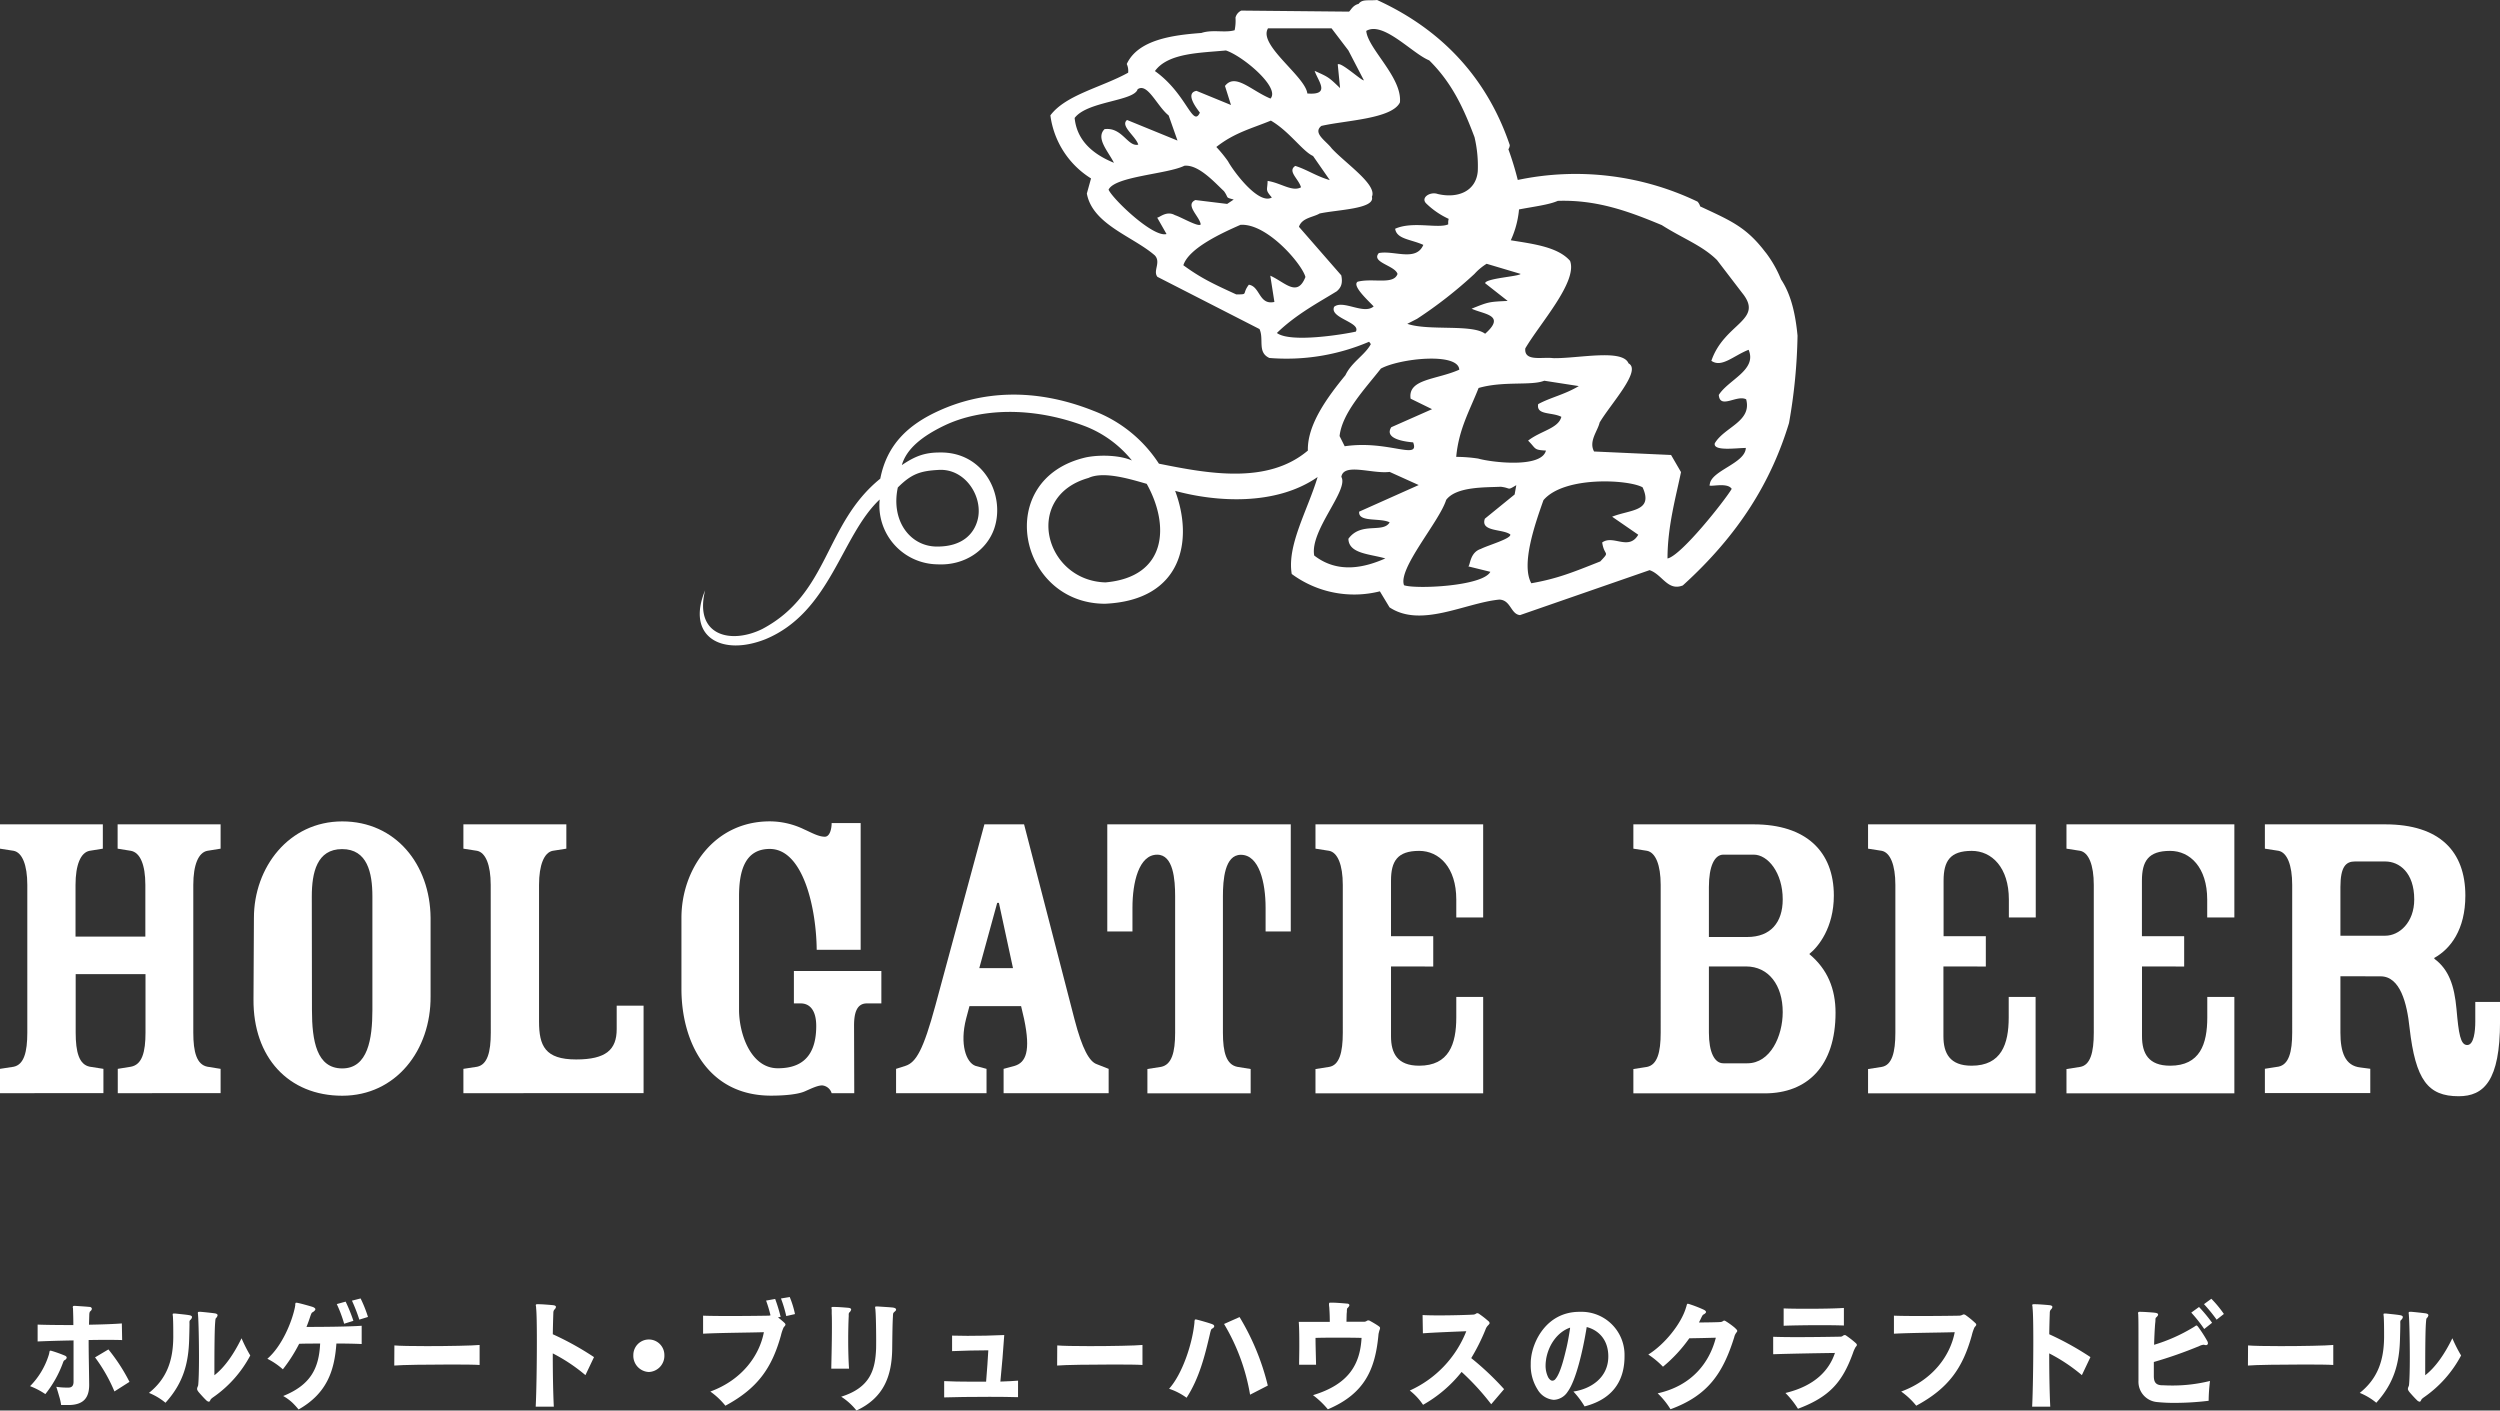 <svg xmlns="http://www.w3.org/2000/svg" viewBox="0 0 644.48 363.62"><rect x="0" y="0" width="644.48" height="363.62" fill="#333333" stroke="none"/><defs><style>.cls-1{fill:#fff;}</style></defs><title>product-logo</title><g id="レイヤー_2" data-name="レイヤー 2"><g id="design01"><path class="cls-1" d="M16.66,350.64a.62.62,0,0,0-.27.27c-.11.24-.19.48-.27.69a28.53,28.53,0,0,1-4.43,7.79,19.23,19.23,0,0,0-3.94-2.05,19.77,19.77,0,0,0,4.78-7.91,4.7,4.7,0,0,0,.19-.75c.05-.27.05-.48.27-.48.05,0,.11,0,.16,0a34.14,34.14,0,0,1,3.58,1.27c.33.15.46.33.46.51S17,350.49,16.66,350.64Zm6.19-5.19c0,3.86.11,7.82.14,11.56,0,3.38-1.52,5.07-5,5.19h-.52c-.46,0-1,0-1.71,0a13.88,13.88,0,0,0-.52-2.29c-.22-.78-.46-1.6-.73-2.41a17.11,17.11,0,0,0,2.74.21h.41c1,0,1.3-.66,1.3-1.51V354c0-2.23,0-5.43,0-8.45-3.78.06-7.33.18-9.26.27v-4.35c2.15.09,5.62.12,9.21.12,0-1.69-.05-3.11-.08-3.89,0-.27,0-.45-.05-.6s0-.15,0-.21.05-.21.24-.24.24,0,.43,0c.92.06,2.83.18,3.69.27a.54.54,0,0,1,.54.48.85.85,0,0,1-.33.57l-.08.09a.3.3,0,0,0-.14.18,2.14,2.14,0,0,0-.11.66l-.08,2.6c3.48-.06,6.65-.18,8.47-.33l.08,4.29C29.37,345.39,26.19,345.39,22.85,345.45Zm6.65,13.25a41.4,41.4,0,0,0-5-8.78l3.45-2.05a46.66,46.66,0,0,1,5.43,8.36Z"/><path class="cls-1" d="M49.07,340.26a.63.63,0,0,0-.22.42,3.62,3.62,0,0,0,0,.54c0,1-.05,2.87-.08,3.83-.14,6.25-1.44,11.41-6.11,16.57a16.11,16.11,0,0,0-4.26-2.54c4.56-3.65,6.22-8.27,6.27-14.34,0-1.45,0-3.68-.08-5.13,0-.24-.05-.42-.05-.54a.68.68,0,0,1,0-.33c0-.09.11-.12.3-.12s.22,0,.35,0c.81.09,2.74.27,3.58.42.54.09.73.27.73.51A1.17,1.17,0,0,1,49.07,340.26Zm6,19.86c-.52.36-.76.6-.81.75-.14.3-.24.48-.43.48a1.19,1.19,0,0,1-.68-.39c-.52-.48-1.39-1.45-1.93-2.08-.3-.39-.43-.63-.41-.88a1.56,1.56,0,0,1,.19-.6c0-.09.05-.15.08-.24.14-1.06.22-4,.22-7.18,0-4.38-.11-9.36-.24-10.9,0-.24-.05-.39-.05-.51v-.12c0-.18.05-.27.3-.27a3.31,3.31,0,0,1,.49,0c1,.09,2.72.27,3.58.39.52.09.71.27.71.51a1.33,1.33,0,0,1-.41.72c-.14.12-.16.48-.22,1.21-.19,2.51-.19,9.54-.19,13.52,2.72-2.11,5.05-5.55,7-9.54a35.84,35.84,0,0,0,2.25,4.44A30.31,30.31,0,0,1,55.07,360.12Z"/><path class="cls-1" d="M86.72,346.35c-.49,7-2.44,12.86-9.75,17a20,20,0,0,0-1.66-1.81A12.12,12.12,0,0,0,73,359.88c7.06-2.84,9.23-7.12,9.53-13.52-2.06,0-3.94,0-5.41.06A39.75,39.75,0,0,1,72.92,353a18.41,18.41,0,0,0-4-2.72c3.78-3.26,6.38-9.57,7.14-13.43,0-.09,0-.18.05-.27a1.91,1.91,0,0,0,0-.36c.05-.3.11-.39.27-.39h.11c.11,0,.27.06.46.09.73.15,3,.78,3.67,1,.46.18.68.39.68.6s-.33.57-.79.81c-.19.09-.35.51-.6,1.27s-.57,1.66-.9,2.47c4.29,0,11-.06,14.23-.3v4.71C91.15,346.38,88.89,346.35,86.72,346.35Zm2-5.1a34.13,34.13,0,0,0-1.9-5.07l2.28-.63a40.9,40.9,0,0,1,2,4.95Zm3.91-1.06a42.94,42.94,0,0,0-1.9-4.89l2.23-.57a32.66,32.66,0,0,1,1.9,4.77Z"/><path class="cls-1" d="M101.67,346.84c1.25.12,4.59.18,8.34.18,5.49,0,11.84-.12,13.63-.3l0,5.16c-1.14-.09-4.07-.12-7.47-.12-5.68,0-12.6.09-14.53.27Z"/><path class="cls-1" d="M150.92,354.5a44.27,44.27,0,0,0-8.42-5.61c0,4.8.08,9.93.27,13.73l-4.67,0c.19-3.65.3-10.93.3-16.84,0-4-.05-7.42-.19-8.54q0-.41-.08-.63v-.09c0-.24.08-.3.35-.3a3.84,3.84,0,0,1,.52,0c.71,0,2.63.15,3.53.24.6.06.79.24.79.48a1.19,1.19,0,0,1-.43.69,1.32,1.32,0,0,0-.24.78c-.05,1.42-.11,3.35-.14,5.55a76.11,76.11,0,0,1,10.62,5.89Z"/><path class="cls-1" d="M167.27,353.69a4.18,4.18,0,0,1-4-4.38,4,4,0,1,1,8,0A4.18,4.18,0,0,1,167.27,353.69Z"/><path class="cls-1" d="M202.42,341.68c-.05.09-.14.18-.19.27a1.25,1.25,0,0,0-.24.3,11.25,11.25,0,0,0-.68,2.05c-2.33,8.33-5.95,13.58-14.31,18.08a19.44,19.44,0,0,0-3.88-3.65c8.39-3.08,12.71-9.51,13.8-15.3-3.75.12-11.33.15-15.67.39v-4.65c1.36.06,4,.09,6.79.09,4.13,0,8.64-.06,10.1-.09a1.83,1.83,0,0,0,.49-.09,33.72,33.72,0,0,0-1.14-3.8l2.34-.42a40.66,40.66,0,0,1,1.41,4.62l-.68.12c.62.51,1.41,1.15,1.66,1.42a.69.69,0,0,1,.27.48A.46.46,0,0,1,202.42,341.68Zm.27-2.41a33,33,0,0,0-1.36-4.53l2.25-.39a24.08,24.08,0,0,1,1.36,4.41Z"/><path class="cls-1" d="M218.94,338.36c-.08.06-.11.18-.14.36a2.86,2.86,0,0,0,0,.48c-.08,1.51-.14,3.83-.14,6.22,0,2.72.08,5.55.22,7.42H214.3c0-.91.16-6.37.16-10.56,0-1.45,0-2.72-.05-3.62,0-.33,0-.63,0-.84s0-.36-.05-.48a1,1,0,0,1,0-.3c.05-.09.14-.12.35-.12H215c1.09,0,2.85.15,3.58.21s.84.27.84.48A1.43,1.43,0,0,1,218.94,338.36Zm11.52-.06a.78.78,0,0,0-.22.36,7,7,0,0,0-.05.75c-.11,1.84-.14,4.17-.19,8.42-.11,6.67-2,12.44-9.21,15.79a15.86,15.86,0,0,0-3.94-3.56c7.6-2.38,8.77-7.06,9-12.34.05-1.84,0-8.12-.16-9.84,0-.3-.05-.51-.08-.66s0-.12,0-.18a.23.23,0,0,1,.14-.24,1,1,0,0,1,.14,0,3.3,3.3,0,0,1,.49,0c.76.06,2.91.18,3.75.27.63.09.87.27.87.54S230.76,338,230.46,338.3Z"/><path class="cls-1" d="M262.44,360.18c-2.06-.06-4.67-.09-7.33-.09-4.59,0-9.34.06-11.71.15l0-4.2c1.6.09,4.4.15,7.42.15,1.11,0,2.25,0,3.39,0,.25-3,.46-5.95.57-8.09-2.82,0-6.44.09-9.34.21v-4c1.09,0,2.47.06,4,.06,3,0,6.44-.06,9.45-.21-.24,3.68-.62,8.18-1,12,1.85-.06,3.48-.15,4.56-.24Z"/><path class="cls-1" d="M272.55,346.84c1.25.12,4.59.18,8.34.18,5.49,0,11.84-.12,13.63-.3l0,5.16c-1.14-.09-4.07-.12-7.47-.12-5.68,0-12.6.09-14.53.27Z"/><path class="cls-1" d="M312.51,342.49c-.22.12-.33.18-.62,1.48-1.22,5.22-2.66,11.23-6,16.36a16.48,16.48,0,0,0-4.51-2.32c3.42-3.8,6-11.56,6.54-17.05,0-.21,0-.39.05-.48,0-.27.08-.33.22-.33a.48.48,0,0,1,.19,0c.79.18,3.48.94,4.18,1.24.33.12.46.33.46.51S312.83,342.34,312.51,342.49Zm9.75,17.05a52.38,52.38,0,0,0-6.71-18.23l4-1.78a62.54,62.54,0,0,1,7.28,17.66Z"/><path class="cls-1" d="M355.59,343a1.61,1.61,0,0,1-.11.39c0,.15-.08.3-.11.54-.81,9-3.5,15.33-13.06,19.38a22.21,22.21,0,0,0-3.83-3.65c9.29-2.81,12.14-8,12.52-14.76-3.1-.09-9.29-.09-11.87,0,0,1.72.08,4,.14,6.91h-4.37c0-1.42.05-3,.05-4.62,0-2.26,0-4.56-.14-6.43,1.49,0,4.56,0,8,0,0-1.27-.05-2.47-.11-3.35,0-.27-.05-.57-.08-.85s0-.33,0-.42c0-.24.05-.3.27-.33h.43c1,0,2.85.15,3.83.24.52,0,.71.21.71.42s-.27.54-.46.72-.11.18-.16.39,0,.45-.05.81-.05,1.3-.08,2.35h4.51a1.26,1.26,0,0,0,.65-.18.89.89,0,0,1,.46-.18.84.84,0,0,1,.41.12c.43.21,1.77,1,2.25,1.36.27.18.38.33.38.51A2,2,0,0,1,355.59,343Z"/><path class="cls-1" d="M384.42,362a64.13,64.13,0,0,0-7.63-8.33,33.84,33.84,0,0,1-9.94,8.48,15.68,15.68,0,0,0-3.42-3.68A28.08,28.08,0,0,0,378,343.18c-3,.12-8.45.33-11.19.54l-.08-4.71c1,.06,2.55.09,4.24.09,3.48,0,7.55-.12,8.88-.21a1.33,1.33,0,0,0,.65-.24.61.61,0,0,1,.35-.12,1,1,0,0,1,.54.24,23.56,23.56,0,0,1,2.31,1.81.69.69,0,0,1,.3.51v.09a1.56,1.56,0,0,1-.27.36l-.11.12a2.72,2.72,0,0,0-.68,1.12,52,52,0,0,1-3.67,7.33,72.09,72.09,0,0,1,8.47,8Z"/><path class="cls-1" d="M408.49,362.56a22.07,22.07,0,0,0-2.88-3.83c4.48-.66,9-3.56,9-9.05,0-4.5-2.72-6.85-5.57-7.58-1,6.25-2.82,13.88-4.92,16.69a4.49,4.49,0,0,1-3.56,2.08,5.31,5.31,0,0,1-4.16-2.63,11.56,11.56,0,0,1-1.79-6.49c0-.48,0-1,.08-1.57.46-4.38,3.94-11.8,12.17-12h.41a11.1,11.1,0,0,1,11.52,11.35v.06C418.81,354.77,416.77,360.42,408.49,362.56Zm-9.91-12.13a9.7,9.7,0,0,0-.14,1.51,6.79,6.79,0,0,0,.68,3.14c.33.54.71.85,1.06.85a1,1,0,0,0,.79-.42c1.36-1.54,2.36-6,2.88-8.15.33-1.42.65-3.23.9-4.92l0-.18C401.59,343.34,399.2,346.6,398.57,350.43Z"/><path class="cls-1" d="M447.61,343.55a3,3,0,0,0-.54,1.18c-2.88,9.18-6.68,15-16.43,18.56a20.15,20.15,0,0,0-3.31-4.1c9-2,13.42-8.12,15-14.34-2.06.06-4.73.12-6.84.15a37.66,37.66,0,0,1-6.79,7.33,22.37,22.37,0,0,0-3.78-3.14c4.26-2.66,8.37-7.85,9.64-11.86.08-.3.19-.54.22-.72.08-.36.16-.48.27-.51s.05,0,.08,0a2.11,2.11,0,0,1,.46.12,33.13,33.13,0,0,1,3.64,1.42c.41.21.57.42.57.6s-.35.51-.71.66c-.16.06-.41.6-.49.75-.19.42-.41.85-.62,1.27,2.17,0,5-.06,5.65-.12a1.39,1.39,0,0,0,.6-.27.56.56,0,0,1,.27-.09.73.73,0,0,1,.33.12,20.33,20.33,0,0,1,2.17,1.54,6.27,6.27,0,0,1,.71.69.49.49,0,0,1,.14.33C447.85,343.25,447.74,343.37,447.61,343.55Z"/><path class="cls-1" d="M478.66,346.84c-.05.18-.25.33-.33.48a7.84,7.84,0,0,0-.65,1.48c-2.69,7.42-5.95,11.29-14.18,14.37a22.6,22.6,0,0,0-3.23-4.07c7.66-1.84,11.3-5.92,12.76-10.32-4.51.06-11.33.18-15.92.33l0-4.5c1.47.06,3.75.09,6.19.09,4.56,0,9.72-.09,11.27-.12a1,1,0,0,0,.46-.18,1,1,0,0,1,.54-.24.75.75,0,0,1,.41.18,24.57,24.57,0,0,1,2.36,1.84c.24.21.35.39.35.54S478.66,346.81,478.66,346.84Zm-9.29-5.22c-3.53,0-7.36.06-9.56.15V337.3c1.41.06,3.58.09,5.89.09,3.58,0,7.5-.06,9.64-.21v4.53C473.85,341.65,471.68,341.62,469.37,341.62Z"/><path class="cls-1" d="M509.41,341.68c-.05.09-.14.18-.19.27a1.25,1.25,0,0,0-.24.3,11.25,11.25,0,0,0-.68,2.05c-2.33,8.33-5.95,13.58-14.31,18.08a19.44,19.44,0,0,0-3.88-3.65c8.39-3.08,12.71-9.51,13.8-15.3-3.75.12-11.33.15-15.67.39v-4.65c1.36.06,4,.09,6.79.09,4.13,0,8.64-.06,10.1-.09a2.21,2.21,0,0,0,.76-.21,1,1,0,0,1,.35-.12,1,1,0,0,1,.52.21,22.52,22.52,0,0,1,2.44,2,.69.69,0,0,1,.27.48A.46.46,0,0,1,509.41,341.68Z"/><path class="cls-1" d="M536.69,354.5a44.27,44.27,0,0,0-8.42-5.61c0,4.8.08,9.93.27,13.73l-4.67,0c.19-3.65.3-10.93.3-16.84,0-4-.05-7.42-.19-8.54q0-.41-.08-.63v-.09c0-.24.08-.3.35-.3a3.84,3.84,0,0,1,.52,0c.71,0,2.63.15,3.53.24.6.06.79.24.79.48a1.19,1.19,0,0,1-.43.69,1.32,1.32,0,0,0-.24.78c-.05,1.42-.11,3.35-.14,5.55a76.11,76.11,0,0,1,10.62,5.89Z"/><path class="cls-1" d="M569.37,361.11a73.17,73.17,0,0,1-8.72.54,41.29,41.29,0,0,1-4.54-.21,5.25,5.25,0,0,1-4.83-5.49v-.06c0-.88,0-6,0-10.35,0-2.9,0-5.49-.05-6.31,0-.24,0-.45-.05-.57,0-.27,0-.45.3-.48.11,0,.24,0,.46,0,.54,0,3,.15,3.61.24s.79.24.79.48-.25.51-.52.75a.65.65,0,0,0-.11.15,2.09,2.09,0,0,0-.05.27c0,.21,0,.57-.08,1.15-.14,1.81-.22,3.65-.27,5.46a43.89,43.89,0,0,0,10.1-4.5c.35-.21.46-.3.6-.39a.41.41,0,0,1,.22-.09c.16,0,.3.18.57.54a35,35,0,0,1,2.15,3.35,1.46,1.46,0,0,1,.24.69.48.48,0,0,1-.54.48,1.37,1.37,0,0,1-.46-.09c-.05,0-.11,0-.16,0a3,3,0,0,0-1,.3,109.49,109.49,0,0,1-11.79,4.14c0,1.18,0,2.38,0,3.59,0,1.54.46,2.32,2,2.41.65,0,1.41.06,2.25.06A40.05,40.05,0,0,0,569.72,356,44.57,44.57,0,0,0,569.37,361.11Zm-1.14-18.5a36.84,36.84,0,0,0-3.34-4.23l2-1.45a39,39,0,0,1,3.37,4.07Zm3.2-2.41a40.16,40.16,0,0,0-3.26-4l1.9-1.39a29,29,0,0,1,3.23,3.92Z"/><path class="cls-1" d="M579.53,346.84c1.25.12,4.59.18,8.34.18,5.49,0,11.84-.12,13.63-.3l0,5.16c-1.14-.09-4.07-.12-7.47-.12-5.68,0-12.6.09-14.53.27Z"/><path class="cls-1" d="M619,340.26a.63.63,0,0,0-.22.42,3.62,3.62,0,0,0,0,.54c0,1-.05,2.87-.08,3.83-.14,6.25-1.44,11.41-6.11,16.57a16.11,16.11,0,0,0-4.26-2.54c4.56-3.65,6.22-8.27,6.27-14.34,0-1.45,0-3.68-.08-5.13,0-.24-.05-.42-.05-.54a.68.68,0,0,1,0-.33c0-.09.11-.12.3-.12s.22,0,.35,0c.81.09,2.74.27,3.58.42.54.09.73.27.73.51A1.17,1.17,0,0,1,619,340.26Zm6,19.86c-.52.36-.76.6-.81.75-.14.3-.24.48-.43.48a1.19,1.19,0,0,1-.68-.39c-.52-.48-1.39-1.45-1.93-2.08-.3-.39-.43-.63-.41-.88a1.56,1.56,0,0,1,.19-.6c0-.09.05-.15.08-.24.14-1.06.22-4,.22-7.18,0-4.38-.11-9.36-.24-10.9,0-.24-.05-.39-.05-.51v-.12c0-.18.05-.27.3-.27a3.31,3.31,0,0,1,.49,0c1,.09,2.72.27,3.58.39.52.09.71.27.71.51a1.33,1.33,0,0,1-.41.72c-.14.12-.16.48-.22,1.21-.19,2.51-.19,9.54-.19,13.52,2.72-2.11,5.05-5.55,7-9.54a35.84,35.84,0,0,0,2.25,4.44A30.31,30.31,0,0,1,625,360.12Z"/><path class="cls-1" d="M19.47,241.44h18V228.13c0-5.17-1.32-8.36-3.74-8.8l-3.41-.55v-6.27H56.87v6.27l-3.41.55c-2.31.44-3.63,3.63-3.63,8.8v38.06c0,5.06.88,8.25,3.63,8.8l3.41.55v6.27H30.36v-6.27l3.41-.55c2.86-.55,3.74-3.74,3.74-8.8V251.12h-18v15.07c0,5.06.88,8.25,3.63,8.8l3.52.55v6.27H0v-6.27L3.52,275c2.64-.55,3.52-3.74,3.52-8.8V228.13c0-5.17-1.32-8.36-3.52-8.8L0,218.78v-6.27H26.51v6.27l-3.41.55c-2.31.44-3.63,3.63-3.63,8.8Z"/><path class="cls-1" d="M111,256.84c.11,13.86-8.91,25.63-22.77,25.63s-23-9.9-22.88-24.86l.11-21c0-13,9-24.86,22.77-24.86S110.88,222.85,111,236.6Zm-30.58,3.52c0,8,1.21,15.07,7.81,15.07S96,267.84,96,260.36V231.1c0-6.16-1.32-12.21-7.81-12.21s-7.81,6.05-7.81,12.21Z"/><path class="cls-1" d="M126.5,228.13c0-5.17-1.32-8.36-3.52-8.8l-3.52-.55v-6.27H146v6.27l-3.52.55c-2.2.44-3.52,3.63-3.52,8.8v35.2c0,6.27,1.54,9.79,9.57,9.79,7.7,0,10.45-2.53,10.45-7.81v-6.05h6.93v22.55H119.46v-6.27L123,275c2.64-.55,3.52-3.74,3.52-8.8Z"/><path class="cls-1" d="M220.22,281.81h-5.83a2.83,2.83,0,0,0-2.42-2c-1.21,0-2.75.77-4.51,1.54s-5.17,1.1-8.69,1.1c-16.5,0-23.1-14.08-23.1-27.5V236.6c0-12.43,8.36-24.86,22.77-24.86a20.41,20.41,0,0,1,8.91,2.09c1.76.77,3.63,1.87,5.28,1.87,1.32,0,1.76-2.09,1.76-3.52h7.48v32.67H210.54c-.11-10.89-3.52-26-12.1-26-6.6,0-7.92,6.05-7.92,12.21v29.26c0,6.16,3,15.07,10,15.07,4.73,0,9.9-1.76,9.9-10.89,0-4.18-1.76-5.83-4-5.83h-1.76v-8.36h22.55v8.36h-3.74c-2.64,0-3.3,2.53-3.3,5.72Z"/><path class="cls-1" d="M249.92,259.37l-.88,3.3c-1.65,6.49,0,11.22,2.42,12.1l2.86.77v6.27H231v-6.27l2.42-.77c2.75-.88,4.62-4.18,7.7-15.51l12.65-46.75H264l13,50.27c2,7.7,3.85,10.89,5.72,11.55l3.08,1.21v6.27H258.72v-6.27l2.86-.77c2.86-.88,4.18-3.74,2.42-12.1l-.77-3.3Zm11.22-9.79-3.63-16.83h-.44l-4.62,16.83Z"/><path class="cls-1" d="M285.45,212.51h47.3v27.61h-6.49V234c0-6.49-1.65-13.64-6.38-13.64-4.18,0-4.62,6.49-4.62,10.67v35.2c0,5.06.88,8.25,3.74,8.8l3.41.55v6.27H295.79v-6.27l3.52-.55c2.75-.55,3.63-3.74,3.63-8.8V231c0-4.18-.44-10.67-4.62-10.67-4.73,0-6.38,7.15-6.38,13.64v6.16h-6.49Z"/><path class="cls-1" d="M358.59,249.14v18c0,4.4,1.65,7.59,7.26,7.59,7.7,0,9.57-5.61,9.57-12.43V257h6.93v24.86H339.12v-6.27l3.52-.55c2.64-.44,3.52-3.74,3.52-8.8V228.13c0-5.17-1.32-8.36-3.52-8.8l-3.52-.55v-6.27h43.23v24h-6.93v-4.62c0-8.25-4.4-12.54-9.57-12.54-5.61,0-7.26,2.64-7.26,7.7v14.3h10.89v7.81Z"/><path class="cls-1" d="M428.11,228.13c0-5.17-1.32-8.36-3.52-8.8l-3.52-.55v-6.27h31c13.53,0,20.68,7,20.68,18.37,0,8.25-4,13.2-6.27,15V246c4.62,3.85,6.71,8.91,6.71,15.07,0,13.75-7.26,20.79-18.26,20.79H421.07v-6.27l3.52-.55c2.64-.55,3.52-3.74,3.52-8.8Zm12.43,13.42h9.9c6,0,9.13-3.74,9.13-9.68,0-6.93-3.85-11.55-7.48-11.55h-7.81c-2.31,0-3.74,3-3.74,8.36Zm9.9,32.56c5.94,0,9.13-7,9.13-13.2,0-6.93-3.63-11.77-9.46-11.77h-9.57v17.05c0,5.06,1.43,7.92,3.74,7.92Z"/><path class="cls-1" d="M501,249.14v18c0,4.4,1.65,7.59,7.26,7.59,7.7,0,9.57-5.61,9.57-12.43V257h6.93v24.86H481.57v-6.27l3.52-.55c2.64-.44,3.52-3.74,3.52-8.8V228.13c0-5.17-1.32-8.36-3.52-8.8l-3.52-.55v-6.27H524.8v24h-6.93v-4.62c0-8.25-4.4-12.54-9.57-12.54-5.61,0-7.26,2.64-7.26,7.7v14.3h10.89v7.81Z"/><path class="cls-1" d="M552.19,249.14v18c0,4.4,1.65,7.59,7.26,7.59,7.7,0,9.57-5.61,9.57-12.43V257H576v24.86H532.72v-6.27l3.52-.55c2.64-.44,3.52-3.74,3.52-8.8V228.13c0-5.17-1.32-8.36-3.52-8.8l-3.52-.55v-6.27H576v24H569v-4.62c0-8.25-4.4-12.54-9.57-12.54-5.61,0-7.26,2.64-7.26,7.7v14.3h10.89v7.81Z"/><path class="cls-1" d="M603.34,251.67v14.52c0,5.06,1.21,8.58,5.17,9l2.53.33v6.27H583.87v-6.27l3.52-.55c2.64-.55,3.52-3.74,3.52-8.8V228.13c0-5.17-1.32-8.36-3.52-8.8l-3.52-.55v-6.27h31c14.08,0,20.68,7,20.68,18.37,0,8.8-3.85,13.75-8,16.06v.22c3.74,2.75,5.17,6.93,5.72,13,.55,6.27,1,9.24,2.75,9.24s2.09-3.63,2.09-6.05v-5.06h6.38v5.06c0,15.29-4.18,19.25-10.67,19.25-7.92,0-11.11-4.18-12.65-17.6-.66-6.38-2.42-13.31-7.48-13.31Zm3.74-29.59c-2.31,0-3.74,1.32-3.74,6.6v12.54h11.55c3.63,0,7.48-3.41,7.48-9.35,0-6.93-3.85-9.79-7.48-9.79Z"/><path class="cls-1" d="M441.16,93c2.66,1.9,5.72-1.31,9.62-2.83,2.22,5.23-5.18,7.68-7.69,11.64.31,3.78,4.63-.12,7.06,1.13,1.53,5.76-5.64,7.15-8.09,11.33-.5,2.14,5.63,1.2,8,1.21-.15,4-9,5.82-9.29,9.41-.82,1,4.44-.8,5.65,1.14-1.72,2.92-13,17.22-16.55,17.94,0-8.35,2.23-16.11,3.48-22.27l-2.56-4.41-19.85-.9c-1.44-2.63.94-5.28,1.43-7.46,2.86-4.84,10.94-13.45,7.45-15.26-1.52-3.81-12.95-1.23-19.41-1.34-2.74-.39-7.55,1-7.2-2.52,3.78-6.45,13.55-17.2,11.54-22.56-3.16-3.65-9.74-4.4-15.28-5.31a24,24,0,0,0,1.93-6.4c.09-.55.14-1,.19-1.55,3.79-.73,7.75-1.2,10-2.21,10.13-.33,18.41,2.75,26.82,6.26,5.46,3.48,10.38,5.21,14.22,9l6.49,8.48c5.74,7.08-4.56,7.72-7.92,17.43M415.6,133.21l6.73,4.64c-2.47,4.23-6.48-.09-9.3,2,.57,3.71,2.14,2.1-.49,4.88-7.26,2.89-11.13,4.45-17.78,5.63-2.71-4.86,1-15.4,3.13-21.42,5.34-6.3,22-5.33,25.56-3.31,2.85,6.26-3.16,5.7-7.85,7.57M378.48,146l5.72,1.41c-2,3.76-19.33,4.51-22.25,3.46-1.64-4.26,9.11-16.4,10.86-22,2.66-3.54,10.37-3.18,14.08-3.39,2.75.33,1.52,1.07,4-.41l-.43,2.4-7.67,6.24c-1.23,3.45,4.62,2.59,6.55,4.07.34,1.06-5.81,2.8-7.58,3.72-2.89.92-2.72,4.28-3.25,4.51m-39.72-2.83c-1.15-6.45,9-16.86,7-20.24.59-3.71,8-.71,12.44-1.29l7.5,3.39-15.35,6.86c-.29,2.84,5.43,1.51,7.86,2.76-1.71,2.9-7.37-.26-10.63,4.23.07,3.9,5.63,3.91,9.52,5.07-5.14,2.27-12.15,4.09-18.37-.78m17.18-48.14c4.74-2.63,20-4.3,20.25.26-5.9,2.63-13.3,2.34-12.55,7.47l5.53,2.71-10.51,4.65c-2.12,3.32,4.73,3.82,5.64,3.91,1.78,4.74-6.45-.65-17.65,1l-1.32-2.63c.67-6,6.48-12.08,10.61-17.34m46.56,12.4c-.78,3-5.3,3.57-8.57,6.12,2.12,2.07,1.33,2.4,4.6,2.56-1.16,4.65-14.24,3-17.44,2.07a38,38,0,0,0-5.69-.44c.65-7.16,3.51-12,5.77-17.76,6.45-1.86,13.55-.52,16.93-1.87L407,99.53c-3.68,2.21-7.25,2.9-10.47,4.65-.55,2.92,3.55,2,6,3.29M365.23,82.24A112.68,112.68,0,0,0,380.1,70.62,14.5,14.5,0,0,1,383.24,68L392,70.61c-.36.66-9,1.12-9.15,2.4l5.82,4.57c-4.9.23-4.9.23-9.3,2,3.09,1.47,9,1.57,3.48,6.46-3.32-2.55-14.63-.68-20.06-2.56l2.42-1.24M349.5,85.49c-2.73.63-16.76,3-20.33.35,5-4.86,11-8,15.43-10.75,1.08-.92,1.61-2,1.17-4.11L334.86,58.47c.77-2.35,3.72-2.45,5.32-3.43,4.58-1,14.41-1.16,13.48-4.31,1.44-3.11-6.72-8.54-10.37-12.49-1.36-1.86-5-3.93-2.65-5.78,6.09-1.43,18.18-1.78,20.25-6.06.63-6.45-8.27-13.83-8.68-18.43,4.37-2.61,11.88,5.85,16.23,7.59,6,5.91,9,12.68,11.68,19.8a32.45,32.45,0,0,1,.84,8.76c-.44,5.24-5.22,7.1-10.32,5.89-2-.7-4.56,1-2.9,2.51a20.57,20.57,0,0,0,5.72,3.9,4,4,0,0,0-.11,1.41c-2.57,1.18-9.18-.89-13.69,1.14.38,2.71,4.11,2.71,7.26,4.16-1.86,4.4-7.61,1.34-11.47,2.11-2.1,2.42,4.14,3.17,4.82,5.38-1,2.89-6.32,1-10.27,2-1.59,1,2.78,4.93,4.12,6.37-2.54,2.21-7.84-1.77-10.18.09-1.34,2.94,7.06,4,5.56,6.45m-30.78-9.62c-5.93-2.72-9.12-4.21-13.66-7.53,1.38-4.38,9.84-8.27,14.73-10.42,6.87-.44,15.9,10.17,16.74,13.45-2.11,5.34-5.22,1.38-9.06-.34l1.06,6.77c-4,.9-3.64-4-6.59-4.44-1.88,2.47,0,2.48-3.22,2.5m-32.94-27c1.61-3.46,15.16-4,19.54-6.17,3.68-.39,7.92,4.43,10.21,6.55,1.35,1.88.19,1.53,2.51,2.16l-1.69,1.13-8.18-1c-2.81,1.24,1.11,4.27,1.36,6.27-.46.83-5.08-1.9-6.65-2.38-2.24-1.28-4.17.82-4.58.62l2.42,4.25c-3.43,1-13.85-9-14.93-11.41M277,30.46c3.21-4.4,15.36-4.34,16.27-7.45,2.56-1.78,5,4.37,8,6.75l2.28,6.48-13-5.31c-1.87,1.5,2.24,4.18,2.89,6.36-2.74.64-4.12-4.58-8.69-4-2.34,2.31.88,5.65,2.42,8.68-4.34-1.78-9.48-5-10.13-11.53M316,13c4.32,1.38,14.13,9.59,11.52,12.41-5-2.07-9.08-6.67-11.73-3.25l1.55,4.91-8.9-3.65c-3.22.61.45,5,.88,5.62-1.87,4-3.39-4.89-11.59-10.72,3.41-4.73,11.83-4.68,18.27-5.31m26.81,33.42c-3.48-1-5.95-2.75-8.9-3.66-2.08,1.37.85,3.31,1.48,5.51-2.26,1.25-5.19-1.13-8.61-1.64-.05,2.48-.7,2.19,1.09,4.27-3.45,2-10-6.9-11.31-9.35a34.63,34.63,0,0,0-3-3.67c4.7-3.72,9.24-4.8,14.06-6.8,4.8,2.8,8.14,7.88,10.88,9.13Zm-16-39.13,16.45,0L347.6,13l4,7.71c-.61.13-5.87-4.78-6.74-4.12l.6,6.12c-2.94-2.82-2.94-2.82-6.56-4.44.91,2.69,4.23,6.31-1.88,5.83-.49-4.4-12.74-12.51-10.15-16.76M285,150.14c-15.75-.44-21.32-22.15-4.39-26.93,4-1.87,11.17.44,15,1.52,6,10.72,5.26,24-10.64,25.41m-43-29c7-.42,11.67,7.17,10,13.07-.89,3.19-3.67,6.75-10.52,6.69s-11.83-6.67-10-15.23c3.51-3.49,5.75-4.28,10.58-4.53m213.17-56c-5-6.63-9-8.23-16.91-11.93a3,3,0,0,0-.68-1.23,72.67,72.67,0,0,0-46.34-5.59,80.16,80.16,0,0,0-2.42-7.92,2.07,2.07,0,0,0,.36-1.06C384,22,373.42,8.41,355,0c-2.25.23-3.81-.3-4.76,1-1.51.37-2,1.62-2.47,2L320,2.73a2.71,2.71,0,0,0-1.5,1.81,11.92,11.92,0,0,1-.22,3.25c-2.54.75-5.66-.26-8.58.71-7.49.55-16.34,1.76-19.23,8a4.24,4.24,0,0,1,.36,2.24c-6.84,3.79-16.07,5.68-20.05,11A22.62,22.62,0,0,0,281.26,46l-1.08,3.89c1.46,8,11.95,11.08,17.52,15.95,1.67,1.8-.56,4,.68,5.53l26.31,13.46c1.21,2.65-.63,6,2.54,7.45a54.07,54.07,0,0,0,25.71-4.18,7.43,7.43,0,0,1,.45.61c-1.49,2.8-5,4.68-6.54,8-4.75,5.8-9.87,12.82-9.69,19.44-10.41,8.82-25.8,5.92-38.4,3.38a34.86,34.86,0,0,0-16.82-13.61c-16-6.38-29.57-4.71-39.79-.08-8,3.6-13.51,8.76-15.22,17.55-14.49,11.74-13.09,29.59-30.44,38.77-8.14,4-17.62,1.71-14.71-10-5,12,4.27,17.13,15.6,12.6,16.77-7,19.43-26.65,29.4-36a15.16,15.16,0,0,0,14.87,16.72c7,.38,12.72-3.61,14.65-9.2,2.92-8.55-2.6-19.88-14.1-19.63-4,0-6.49,1.07-9.71,3.25,1.2-4.22,5.27-7.48,11.07-10.25,9.06-4.3,22.34-5,36.13.21a28.89,28.89,0,0,1,12.11,8.85c-3-1.34-8.07-1.55-11.78-.82-24.13,5.49-17.59,37.72,4.84,37.75,19.94-.89,22.86-16.37,18.08-29.1,10.32,2.82,25.84,4,36.73-3.57-2.59,8.62-7.93,17.57-6.67,25a27.11,27.11,0,0,0,22.72,4.47l2.49,4.13c8.11,5.38,19.49-1.14,28.29-2,3,.09,2.93,3.77,5.35,4l33.4-11.59c3.3,1.12,4.66,5.49,8.57,3.94,14.53-13.18,22.79-26.79,27.37-41.85a140.93,140.93,0,0,0,2.2-22.54c-.49-5.1-1.52-10.42-4.26-14.51a29.87,29.87,0,0,0-4-7"/></g></g></svg>